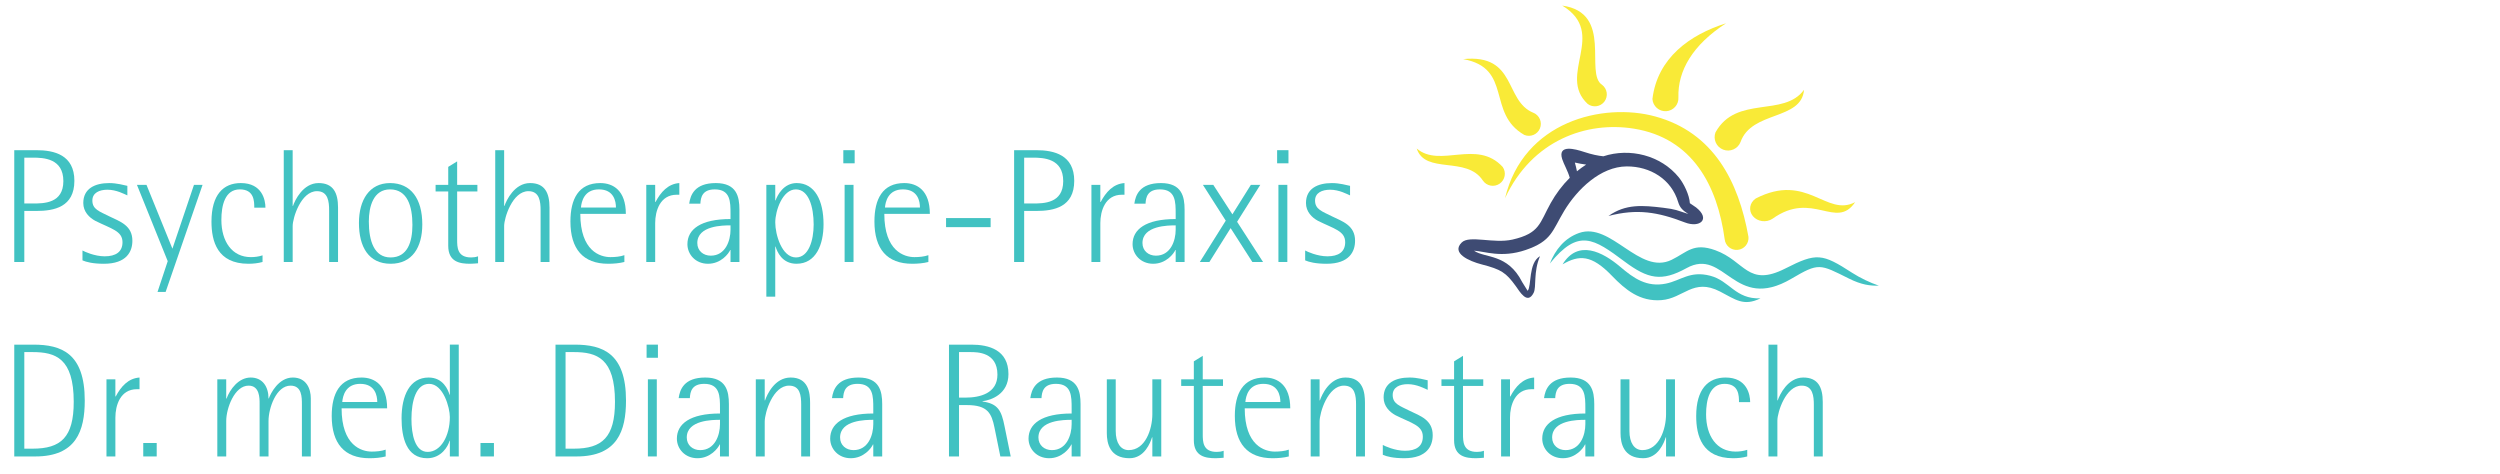 <?xml version="1.0" encoding="utf-8"?>
<!-- Generator: Adobe Illustrator 16.0.3, SVG Export Plug-In . SVG Version: 6.00 Build 0)  -->
<!DOCTYPE svg PUBLIC "-//W3C//DTD SVG 1.1//EN" "http://www.w3.org/Graphics/SVG/1.1/DTD/svg11.dtd">
<svg version="1.1" id="Ebene_1" xmlns="http://www.w3.org/2000/svg" xmlns:xlink="http://www.w3.org/1999/xlink" x="0px" y="0px"
	 width="448px" height="85px" viewBox="0 0 448 85" enable-background="new 0 0 448 85" xml:space="preserve">
<g>
	<rect x="11.865" y="201.362" fill="none" width="432.881" height="123.222"/>
	<path fill="#41C2C2" d="M129.872,201.361h3.288c2.616,0,5.617,0.695,5.617,4.536c0,3.888-3,4.464-5.617,4.464h-1.8v7.561h-1.488
		V201.361z M131.359,209.258h1.249c1.632,0,4.536,0,4.536-3.313c0-3.36-2.904-3.48-4.536-3.48h-1.249V209.258z"/>
	<path fill="#41C2C2" d="M146.624,208.058c-0.456-0.192-1.608-0.841-2.952-0.841c-1.2,0-2.232,0.457-2.232,1.609
		c0,1.319,1.08,1.607,2.496,2.328c1.584,0.768,3.432,1.344,3.432,3.624c0,1.584-0.84,3.408-4.224,3.408
		c-1.632,0-2.616-0.265-3.168-0.505v-1.463c0.288,0.168,1.8,0.863,3.289,0.863c1.632,0,2.64-0.648,2.64-2.088
		c0-1.68-1.68-1.992-4.032-3.168c-0.888-0.48-1.776-1.344-1.776-2.641c0-2.16,1.752-2.952,3.84-2.952
		c1.176,0,2.184,0.312,2.688,0.408V208.058z"/>
	<path fill="#41C2C2" d="M152.599,217.803l-4.56-11.305h1.416l3.84,9.456l3.192-9.456h1.272l-5.473,15.865h-1.2L152.599,217.803z"/>
	<path fill="#41C2C2" d="M166.639,217.922c-0.672,0.192-1.392,0.265-2.088,0.265c-4.608,0-5.473-3.337-5.473-6.241
		c0-3.984,1.752-5.712,4.344-5.712c3.168,0,3.648,2.521,3.648,3.648h-1.656c0-0.937,0-2.712-2.136-2.712
		c-2.208,0-2.736,2.375-2.736,4.512c0,3.217,1.584,5.521,4.368,5.521c0.576,0,1.152-0.071,1.728-0.264V217.922z"/>
	<path fill="#41C2C2" d="M169.783,201.361h1.32v8.256h0.048c0.288-0.84,1.488-3.384,3.792-3.384c2.184,0,2.88,1.464,2.88,3.624
		v8.064h-1.32v-7.633c0-1.295-0.144-2.855-1.8-2.855c-2.376,0-3.6,3.961-3.6,5.16v5.328h-1.32V201.361z"/>
	<path fill="#41C2C2" d="M180.918,212.138c0-3.384,1.536-5.904,4.608-5.904s4.776,2.304,4.776,6.12c0,3.385-1.488,5.833-4.68,5.833
		C182.334,218.187,180.918,215.666,180.918,212.138z M185.599,217.25c2.52,0,3.24-2.304,3.24-4.824c0-2.76-0.744-5.256-3.313-5.256
		c-2.472,0-3.144,2.544-3.144,4.752C182.383,214.803,183.175,217.25,185.599,217.25z"/>
	<path fill="#41C2C2" d="M198.559,218.114c-0.384,0.024-0.768,0.072-1.176,0.072c-1.512,0-3.24-0.265-3.24-2.665v-8.04h-1.872
		v-0.983h1.872v-2.665l1.32-0.815v3.48h3v0.983h-3v7.128c0,1.105,0,2.641,2.064,2.641c0.36,0,0.696-0.048,1.032-0.168V218.114z"/>
	<path fill="#41C2C2" d="M201.102,201.361h1.32v8.256h0.048c0.288-0.84,1.488-3.384,3.792-3.384c2.184,0,2.88,1.464,2.88,3.624
		v8.064h-1.32v-7.633c0-1.295-0.144-2.855-1.8-2.855c-2.376,0-3.6,3.961-3.6,5.16v5.328h-1.32V201.361z"/>
	<path fill="#41C2C2" d="M220.23,217.922c-0.744,0.192-1.584,0.265-2.4,0.265c-3.721,0-5.593-2.185-5.593-6.265
		c0-3.313,1.2-5.688,4.417-5.688c1.92,0,3.792,1.104,3.792,4.561h-6.745c0,5.521,2.952,6.408,4.464,6.408
		c0.696,0,1.464-0.071,2.064-0.288V217.922z M218.982,209.857c0-0.888-0.288-2.688-2.52-2.688c-2.208,0-2.592,1.848-2.665,2.688
		H218.982z"/>
	<path fill="#41C2C2" d="M223.47,206.498h1.32v2.543h0.048c0.767-1.439,1.824-2.688,3.529-2.808v1.728h-0.385
		c-2.473,0-3.192,2.4-3.192,4.201v5.76h-1.32V206.498z"/>
	<path fill="#41C2C2" d="M235.949,216.146h-0.047c-0.24,0.552-1.369,2.04-3.289,2.04c-1.848,0-3.047-1.392-3.047-2.904
		c0-2.185,1.943-3.72,6.383-3.72v-0.769c0-1.776,0-3.624-2.328-3.624c-1.848,0-2.088,1.176-2.135,2.111h-1.656
		c0.168-1.248,0.791-3.048,3.936-3.048c3.096,0,3.504,2.017,3.504,3.937v7.752h-1.32V216.146z M235.949,212.498
		c-1.104,0-4.92,0.023-4.92,2.616c0,1.151,0.889,1.872,1.992,1.872c2.186,0,2.928-2.232,2.928-3.84V212.498z"/>
	<path fill="#41C2C2" d="M241.254,206.498h1.32v2.304h0.047c0.264-0.744,1.176-2.568,3.121-2.568c2.711,0,3.984,2.616,3.984,6.097
		c0,3-1.105,5.856-4.008,5.856c-2.162,0-2.881-1.824-3.098-2.544h-0.047v7.416h-1.32V206.498z M245.646,217.25
		c1.871,0,2.615-2.544,2.615-4.872c0-2.64-0.744-5.208-2.641-5.208c-1.967,0-3.047,3.144-3.047,4.896
		C242.574,213.842,243.533,217.25,245.646,217.25z"/>
	<path fill="#41C2C2" d="M252.652,201.361h1.68v1.943h-1.68V201.361z M252.846,206.498h1.318v11.424h-1.318V206.498z"/>
	<path fill="#41C2C2" d="M265.254,217.922c-0.744,0.192-1.584,0.265-2.4,0.265c-3.721,0-5.592-2.185-5.592-6.265
		c0-3.313,1.199-5.688,4.416-5.688c1.92,0,3.791,1.104,3.791,4.561h-6.744c0,5.521,2.953,6.408,4.465,6.408
		c0.695,0,1.465-0.071,2.064-0.288V217.922z M264.006,209.857c0-0.888-0.289-2.688-2.521-2.688c-2.207,0-2.592,1.848-2.664,2.688
		H264.006z"/>
	<path fill="#41C2C2" d="M267.869,211.418h6.6v1.344h-6.6V211.418z"/>
	<path fill="#41C2C2" d="M277.949,201.361h3.287c2.617,0,5.617,0.695,5.617,4.536c0,3.888-3,4.464-5.617,4.464h-1.799v7.561h-1.488
		V201.361z M279.438,209.258h1.248c1.631,0,4.535,0,4.535-3.313c0-3.36-2.904-3.48-4.535-3.48h-1.248V209.258z"/>
	<path fill="#41C2C2" d="M289.396,206.498h1.32v2.543h0.049c0.768-1.439,1.824-2.688,3.527-2.808v1.728h-0.383
		c-2.473,0-3.193,2.4-3.193,4.201v5.76h-1.32V206.498z"/>
	<path fill="#41C2C2" d="M301.877,216.146h-0.049c-0.238,0.552-1.367,2.04-3.287,2.04c-1.848,0-3.049-1.392-3.049-2.904
		c0-2.185,1.945-3.72,6.385-3.72v-0.769c0-1.776,0-3.624-2.328-3.624c-1.848,0-2.088,1.176-2.137,2.111h-1.656
		c0.168-1.248,0.793-3.048,3.938-3.048c3.096,0,3.504,2.017,3.504,3.937v7.752h-1.32V216.146z M301.877,212.498
		c-1.104,0-4.92,0.023-4.92,2.616c0,1.151,0.887,1.872,1.992,1.872c2.184,0,2.928-2.232,2.928-3.84V212.498z"/>
	<path fill="#41C2C2" d="M309.293,211.802l-3.385-5.304h1.535l2.834,4.367l2.734-4.367h1.393l-3.432,5.472l3.84,5.952h-1.584
		l-3.217-5.016l-3.145,5.016h-1.416L309.293,211.802z"/>
	<path fill="#41C2C2" d="M316.9,201.361h1.68v1.943h-1.68V201.361z M317.092,206.498h1.32v11.424h-1.32V206.498z"/>
	<path fill="#41C2C2" d="M327.701,208.058c-0.457-0.192-1.609-0.841-2.953-0.841c-1.199,0-2.232,0.457-2.232,1.609
		c0,1.319,1.08,1.607,2.496,2.328c1.584,0.768,3.434,1.344,3.434,3.624c0,1.584-0.842,3.408-4.225,3.408
		c-1.633,0-2.617-0.265-3.168-0.505v-1.463c0.287,0.168,1.799,0.863,3.287,0.863c1.633,0,2.641-0.648,2.641-2.088
		c0-1.68-1.68-1.992-4.033-3.168c-0.887-0.48-1.775-1.344-1.775-2.641c0-2.16,1.752-2.952,3.84-2.952
		c1.176,0,2.186,0.312,2.689,0.408V208.058z"/>
	<path fill="#41C2C2" d="M94.448,230.16h2.832c4.152,0,7.609,1.272,7.609,8.281c0,4.488-1.272,8.281-7.321,8.281h-3.12V230.16z
		 M95.936,245.57h1.224c4.201,0,6.097-1.68,6.097-6.938c0-6.456-2.688-7.368-6.097-7.368h-1.224V245.57z"/>
	<path fill="#41C2C2" d="M108.104,235.297h1.32v2.545h0.048c0.768-1.441,1.824-2.689,3.528-2.809v1.729h-0.384
		c-2.472,0-3.192,2.4-3.192,4.199v5.762h-1.32V235.297z"/>
	<path fill="#41C2C2" d="M113.552,244.73h1.992v1.992h-1.992V244.73z"/>
	<path fill="#41C2C2" d="M124.52,235.297h1.32v2.857h0.048c0.504-1.369,1.776-3.121,3.576-3.121c1.752,0,2.64,1.344,2.64,3.096
		h0.048c0.264-0.744,1.44-3.096,3.553-3.096c2.016,0,2.664,1.68,2.664,3.072v8.617h-1.32v-7.705c0-1.08,0-2.785-1.68-2.785
		c-2.136,0-3.264,3.361-3.264,5.232v5.258h-1.32v-7.824c0-0.842,0-2.666-1.632-2.666c-2.088,0-3.313,3.361-3.313,5.232v5.258h-1.32
		V235.297z"/>
	<path fill="#41C2C2" d="M149.456,246.723c-0.744,0.191-1.584,0.264-2.4,0.264c-3.721,0-5.593-2.184-5.593-6.266
		c0-3.311,1.2-5.688,4.417-5.688c1.92,0,3.792,1.104,3.792,4.561h-6.745c0,5.52,2.952,6.408,4.464,6.408
		c0.696,0,1.464-0.072,2.064-0.287V246.723z M148.208,238.658c0-0.889-0.288-2.689-2.52-2.689c-2.208,0-2.592,1.85-2.665,2.689
		H148.208z"/>
	<path fill="#41C2C2" d="M158.959,244.395h-0.048c-0.192,0.791-1.2,2.592-3.312,2.592c-3.072,0-3.792-3.072-3.792-5.904
		c0-3.385,1.224-6.049,4.008-6.049c2.16,0,2.88,1.824,3.096,2.545h0.048v-7.418h1.32v16.563h-1.32V244.395z M155.671,246.051
		c1.944,0,3.289-2.354,3.289-5.16c0-1.393-0.96-4.922-3.072-4.922c-1.92,0-2.616,2.496-2.616,5.209
		C153.271,243.434,153.775,246.051,155.671,246.051z"/>
	<path fill="#41C2C2" d="M163.494,244.73h1.992v1.992h-1.992V244.73z"/>
	<path fill="#41C2C2" d="M174.607,230.16h2.832c4.152,0,7.609,1.272,7.609,8.281c0,4.488-1.272,8.281-7.321,8.281h-3.12V230.16z
		 M176.095,245.57h1.224c4.201,0,6.097-1.68,6.097-6.938c0-6.456-2.688-7.368-6.097-7.368h-1.224V245.57z"/>
	<path fill="#41C2C2" d="M188.094,230.16h1.68v1.945h-1.68V230.16z M188.286,235.297h1.32v11.426h-1.32V235.297z"/>
	<path fill="#41C2C2" d="M198.967,244.945h-0.048c-0.24,0.553-1.368,2.041-3.289,2.041c-1.848,0-3.048-1.393-3.048-2.904
		c0-2.184,1.944-3.721,6.385-3.721v-0.768c0-1.775,0-3.625-2.328-3.625c-1.848,0-2.088,1.176-2.136,2.113h-1.656
		c0.168-1.248,0.792-3.049,3.937-3.049c3.096,0,3.504,2.016,3.504,3.936v7.754h-1.32V244.945z M198.967,241.297
		c-1.104,0-4.92,0.025-4.92,2.617c0,1.152,0.888,1.871,1.992,1.871c2.184,0,2.928-2.23,2.928-3.84V241.297z"/>
	<path fill="#41C2C2" d="M205.59,238.418h0.048c0.288-0.84,1.416-3.385,3.792-3.385c2.616,0,2.88,2.232,2.88,3.721v7.969h-1.32
		v-7.633c0-1.393-0.144-2.857-1.8-2.857c-2.376,0-3.6,3.984-3.6,5.33v5.16h-1.32v-11.426h1.32V238.418z"/>
	<path fill="#41C2C2" d="M221.67,244.945h-0.048c-0.24,0.553-1.368,2.041-3.289,2.041c-1.848,0-3.048-1.393-3.048-2.904
		c0-2.184,1.944-3.721,6.385-3.721v-0.768c0-1.775,0-3.625-2.328-3.625c-1.848,0-2.088,1.176-2.136,2.113h-1.656
		c0.168-1.248,0.792-3.049,3.937-3.049c3.096,0,3.504,2.016,3.504,3.936v7.754h-1.32V244.945z M221.67,241.297
		c-1.104,0-4.92,0.025-4.92,2.617c0,1.152,0.888,1.871,1.992,1.871c2.184,0,2.928-2.23,2.928-3.84V241.297z"/>
	<path fill="#41C2C2" d="M232.879,230.16h3.313c2.592,0,5.496,0.769,5.496,4.369c0,2.977-2.592,3.863-3.84,4.008v0.049
		c2.303,0.313,2.807,1.367,3.264,3.672l0.912,4.465h-1.537l-0.863-4.248c-0.432-2.137-1.008-3.361-4.08-3.361h-1.176v7.609h-1.488
		V230.16z M234.367,238.01h0.936c2.16,0,4.752-0.625,4.752-3.408c0-3.337-3-3.337-3.984-3.337h-1.703V238.01z"/>
	<path fill="#41C2C2" d="M251.047,244.945h-0.049c-0.238,0.553-1.367,2.041-3.287,2.041c-1.848,0-3.049-1.393-3.049-2.904
		c0-2.184,1.945-3.721,6.385-3.721v-0.768c0-1.775,0-3.625-2.328-3.625c-1.848,0-2.088,1.176-2.137,2.113h-1.656
		c0.168-1.248,0.793-3.049,3.938-3.049c3.096,0,3.504,2.016,3.504,3.936v7.754h-1.32V244.945z M251.047,241.297
		c-1.104,0-4.92,0.025-4.92,2.617c0,1.152,0.887,1.871,1.992,1.871c2.184,0,2.928-2.23,2.928-3.84V241.297z"/>
	<path fill="#41C2C2" d="M262.998,243.891h-0.047c-0.24,0.768-1.105,3.096-3.336,3.096c-2.93,0-3.361-2.232-3.361-3.721v-7.969h1.32
		v7.656c0,1.752,0.721,2.832,1.92,2.832c2.473,0,3.504-3.096,3.504-5.328v-5.16h1.32v11.426h-1.32V243.891z"/>
	<path fill="#41C2C2" d="M273.559,246.914c-0.385,0.023-0.77,0.072-1.176,0.072c-1.514,0-3.242-0.264-3.242-2.664v-8.041h-1.871
		v-0.984h1.871v-2.664l1.32-0.816v3.48h3.002v0.984h-3.002v7.129c0,1.104,0,2.641,2.064,2.641c0.361,0,0.697-0.049,1.033-0.168
		V246.914z"/>
	<path fill="#41C2C2" d="M283.205,246.723c-0.744,0.191-1.584,0.264-2.4,0.264c-3.719,0-5.592-2.184-5.592-6.266
		c0-3.311,1.201-5.688,4.416-5.688c1.92,0,3.793,1.104,3.793,4.561h-6.744c0,5.52,2.951,6.408,4.463,6.408
		c0.697,0,1.465-0.072,2.064-0.287V246.723z M281.957,238.658c0-0.889-0.287-2.689-2.52-2.689c-2.209,0-2.592,1.85-2.664,2.689
		H281.957z"/>
	<path fill="#41C2C2" d="M287.766,238.418h0.047c0.289-0.84,1.416-3.385,3.793-3.385c2.615,0,2.881,2.232,2.881,3.721v7.969h-1.32
		v-7.633c0-1.393-0.145-2.857-1.801-2.857c-2.377,0-3.6,3.984-3.6,5.33v5.16h-1.32v-11.426h1.32V238.418z"/>
	<path fill="#41C2C2" d="M303.773,236.857c-0.457-0.191-1.609-0.84-2.953-0.84c-1.199,0-2.232,0.455-2.232,1.607
		c0,1.32,1.08,1.609,2.496,2.328c1.584,0.768,3.434,1.344,3.434,3.625c0,1.584-0.842,3.408-4.225,3.408
		c-1.633,0-2.617-0.264-3.168-0.504v-1.465c0.287,0.168,1.799,0.865,3.287,0.865c1.633,0,2.641-0.648,2.641-2.09
		c0-1.68-1.68-1.992-4.033-3.168c-0.887-0.479-1.775-1.344-1.775-2.639c0-2.16,1.752-2.953,3.84-2.953
		c1.176,0,2.186,0.313,2.689,0.408V236.857z"/>
	<path fill="#41C2C2" d="M312.1,246.914c-0.383,0.023-0.768,0.072-1.176,0.072c-1.512,0-3.24-0.264-3.24-2.664v-8.041h-1.873v-0.984
		h1.873v-2.664l1.32-0.816v3.48h3v0.984h-3v7.129c0,1.104,0,2.641,2.064,2.641c0.359,0,0.695-0.049,1.031-0.168V246.914z"/>
	<path fill="#41C2C2" d="M314.643,235.297h1.32v2.545h0.049c0.768-1.441,1.824-2.689,3.527-2.809v1.729h-0.383
		c-2.473,0-3.193,2.4-3.193,4.199v5.762h-1.32V235.297z"/>
	<path fill="#41C2C2" d="M327.123,244.945h-0.049c-0.238,0.553-1.367,2.041-3.287,2.041c-1.848,0-3.049-1.393-3.049-2.904
		c0-2.184,1.945-3.721,6.385-3.721v-0.768c0-1.775,0-3.625-2.328-3.625c-1.848,0-2.088,1.176-2.137,2.113h-1.656
		c0.168-1.248,0.793-3.049,3.938-3.049c3.096,0,3.504,2.016,3.504,3.936v7.754h-1.32V244.945z M327.123,241.297
		c-1.104,0-4.92,0.025-4.92,2.617c0,1.152,0.887,1.871,1.992,1.871c2.184,0,2.928-2.23,2.928-3.84V241.297z"/>
	<path fill="#41C2C2" d="M339.074,243.891h-0.047c-0.24,0.768-1.105,3.096-3.336,3.096c-2.93,0-3.361-2.232-3.361-3.721v-7.969h1.32
		v7.656c0,1.752,0.721,2.832,1.92,2.832c2.473,0,3.504-3.096,3.504-5.328v-5.16h1.32v11.426h-1.32V243.891z"/>
	<path fill="#41C2C2" d="M351.098,246.723c-0.672,0.191-1.391,0.264-2.088,0.264c-4.607,0-5.473-3.336-5.473-6.24
		c0-3.984,1.752-5.713,4.346-5.713c3.168,0,3.648,2.52,3.648,3.648h-1.656c0-0.936,0-2.713-2.137-2.713
		c-2.209,0-2.736,2.377-2.736,4.514c0,3.215,1.584,5.52,4.369,5.52c0.574,0,1.15-0.072,1.727-0.264V246.723z"/>
	<path fill="#41C2C2" d="M354.242,230.16h1.32v8.258h0.047c0.289-0.84,1.488-3.385,3.793-3.385c2.184,0,2.881,1.465,2.881,3.625
		v8.064h-1.32v-7.633c0-1.297-0.145-2.857-1.801-2.857c-2.377,0-3.6,3.961-3.6,5.162v5.328h-1.32V230.16z"/>
</g>
<g>
	<rect y="26.908" fill="none" width="523.785" height="149.099"/>
	<path fill="#41C2C2" d="M2.556,26.912h3.978c3.166,0,6.795,0.842,6.795,5.488c0,4.704-3.629,5.401-6.795,5.401H4.356v9.147h-1.8
		V26.912z M4.356,36.465h1.51c1.975,0,5.488,0,5.488-4.007c0-4.065-3.513-4.21-5.488-4.21h-1.51V36.465z"/>
	<path fill="#41C2C2" d="M22.825,35.013c-0.552-0.232-1.946-1.016-3.572-1.016c-1.452,0-2.701,0.552-2.701,1.945
		c0,1.597,1.307,1.946,3.02,2.817c1.917,0.929,4.152,1.626,4.152,4.385c0,1.916-1.016,4.123-5.11,4.123
		c-1.975,0-3.166-0.319-3.833-0.609v-1.771c0.348,0.203,2.178,1.045,3.978,1.045c1.975,0,3.194-0.784,3.194-2.526
		c0-2.032-2.032-2.41-4.878-3.833c-1.075-0.581-2.149-1.626-2.149-3.194c0-2.613,2.12-3.571,4.646-3.571
		c1.423,0,2.643,0.377,3.252,0.494V35.013z"/>
	<path fill="#41C2C2" d="M30.056,46.802l-5.517-13.676h1.713l4.646,11.441l3.862-11.441h1.539l-6.621,19.194h-1.452L30.056,46.802z"
		/>
	<path fill="#41C2C2" d="M47.044,46.947c-0.813,0.232-1.684,0.319-2.526,0.319c-5.575,0-6.621-4.036-6.621-7.55
		c0-4.82,2.12-6.911,5.256-6.911c3.833,0,4.414,3.049,4.414,4.414h-2.003c0-1.132,0-3.281-2.584-3.281
		c-2.671,0-3.31,2.875-3.31,5.459c0,3.891,1.917,6.679,5.285,6.679c0.697,0,1.394-0.087,2.091-0.319V46.947z"/>
	<path fill="#41C2C2" d="M50.849,26.912h1.597V36.9h0.058c0.348-1.017,1.8-4.094,4.588-4.094c2.642,0,3.484,1.771,3.484,4.384v9.757
		h-1.597v-9.234c0-1.568-0.174-3.456-2.178-3.456c-2.875,0-4.355,4.791-4.355,6.243v6.446h-1.597V26.912z"/>
	<path fill="#41C2C2" d="M64.323,39.949c0-4.094,1.858-7.143,5.575-7.143s5.778,2.788,5.778,7.404c0,4.094-1.8,7.056-5.663,7.056
		C66.036,47.267,64.323,44.218,64.323,39.949z M69.985,46.134c3.049,0,3.92-2.787,3.92-5.836c0-3.339-0.9-6.359-4.007-6.359
		c-2.991,0-3.804,3.078-3.804,5.75C66.094,43.173,67.053,46.134,69.985,46.134z"/>
	<path fill="#41C2C2" d="M85.667,47.18c-0.464,0.029-0.929,0.087-1.423,0.087c-1.829,0-3.92-0.319-3.92-3.223v-9.728h-2.265v-1.19
		h2.265v-3.223l1.597-0.987v4.21h3.629v1.19h-3.629v8.624c0,1.335,0,3.194,2.497,3.194c0.436,0,0.842-0.058,1.249-0.203V47.18z"/>
	<path fill="#41C2C2" d="M88.745,26.912h1.597V36.9H90.4c0.348-1.017,1.8-4.094,4.588-4.094c2.642,0,3.484,1.771,3.484,4.384v9.757
		h-1.597v-9.234c0-1.568-0.174-3.456-2.178-3.456c-2.875,0-4.355,4.791-4.355,6.243v6.446h-1.597V26.912z"/>
	<path fill="#41C2C2" d="M111.889,46.947c-0.899,0.232-1.916,0.319-2.903,0.319c-4.501,0-6.766-2.643-6.766-7.579
		c0-4.007,1.452-6.882,5.343-6.882c2.323,0,4.588,1.335,4.588,5.517h-8.16c0,6.679,3.572,7.753,5.401,7.753
		c0.842,0,1.771-0.087,2.497-0.349V46.947z M110.379,37.19c0-1.074-0.348-3.252-3.049-3.252c-2.671,0-3.136,2.236-3.223,3.252
		H110.379z"/>
	<path fill="#41C2C2" d="M115.811,33.125h1.597v3.078h0.059c0.929-1.743,2.207-3.252,4.269-3.397v2.09h-0.465
		c-2.991,0-3.862,2.904-3.862,5.082v6.969h-1.597V33.125z"/>
	<path fill="#41C2C2" d="M130.91,44.799h-0.058c-0.29,0.668-1.655,2.468-3.979,2.468c-2.235,0-3.688-1.685-3.688-3.514
		c0-2.642,2.353-4.5,7.724-4.5v-0.929c0-2.149,0-4.385-2.816-4.385c-2.235,0-2.526,1.423-2.584,2.555h-2.004
		c0.203-1.51,0.958-3.688,4.763-3.688c3.745,0,4.239,2.439,4.239,4.762v9.379h-1.598V44.799z M130.91,40.385
		c-1.335,0-5.952,0.029-5.952,3.165c0,1.394,1.074,2.265,2.41,2.265c2.643,0,3.542-2.7,3.542-4.646V40.385z"/>
	<path fill="#41C2C2" d="M137.329,33.125h1.597v2.788h0.059c0.319-0.9,1.423-3.107,3.774-3.107c3.281,0,4.82,3.165,4.82,7.375
		c0,3.63-1.336,7.085-4.849,7.085c-2.614,0-3.485-2.207-3.746-3.078h-0.059v8.973h-1.597V33.125z M142.643,46.134
		c2.266,0,3.165-3.077,3.165-5.894c0-3.194-0.899-6.301-3.193-6.301c-2.382,0-3.688,3.804-3.688,5.924
		C138.926,42.011,140.088,46.134,142.643,46.134z"/>
	<path fill="#41C2C2" d="M151.123,26.912h2.032v2.352h-2.032V26.912z M151.355,33.125h1.597v13.822h-1.597V33.125z"/>
	<path fill="#41C2C2" d="M166.367,46.947c-0.899,0.232-1.916,0.319-2.903,0.319c-4.501,0-6.766-2.643-6.766-7.579
		c0-4.007,1.451-6.882,5.343-6.882c2.323,0,4.588,1.335,4.588,5.517h-8.159c0,6.679,3.571,7.753,5.4,7.753
		c0.842,0,1.771-0.087,2.497-0.349V46.947z M164.857,37.19c0-1.074-0.349-3.252-3.049-3.252c-2.672,0-3.136,2.236-3.223,3.252
		H164.857z"/>
	<path fill="#41C2C2" d="M169.534,39.078h7.985v1.626h-7.985V39.078z"/>
	<path fill="#41C2C2" d="M181.73,26.912h3.978c3.165,0,6.795,0.842,6.795,5.488c0,4.704-3.63,5.401-6.795,5.401h-2.178v9.147h-1.8
		V26.912z M183.53,36.465h1.51c1.975,0,5.488,0,5.488-4.007c0-4.065-3.514-4.21-5.488-4.21h-1.51V36.465z"/>
	<path fill="#41C2C2" d="M195.582,33.125h1.597v3.078h0.059c0.929-1.743,2.207-3.252,4.269-3.397v2.09h-0.465
		c-2.991,0-3.862,2.904-3.862,5.082v6.969h-1.597V33.125z"/>
	<path fill="#41C2C2" d="M210.682,44.799h-0.058c-0.29,0.668-1.655,2.468-3.979,2.468c-2.235,0-3.688-1.685-3.688-3.514
		c0-2.642,2.353-4.5,7.724-4.5v-0.929c0-2.149,0-4.385-2.816-4.385c-2.235,0-2.526,1.423-2.584,2.555h-2.004
		c0.203-1.51,0.958-3.688,4.763-3.688c3.745,0,4.239,2.439,4.239,4.762v9.379h-1.598V44.799z M210.682,40.385
		c-1.335,0-5.952,0.029-5.952,3.165c0,1.394,1.074,2.265,2.41,2.265c2.643,0,3.542-2.7,3.542-4.646V40.385z"/>
	<path fill="#41C2C2" d="M219.656,39.542l-4.095-6.417h1.858l3.427,5.285l3.31-5.285h1.685l-4.152,6.621l4.646,7.201h-1.916
		l-3.891-6.069l-3.805,6.069h-1.713L219.656,39.542z"/>
	<path fill="#41C2C2" d="M228.861,26.912h2.032v2.352h-2.032V26.912z M229.094,33.125h1.597v13.822h-1.597V33.125z"/>
	<path fill="#41C2C2" d="M241.928,35.013c-0.552-0.232-1.945-1.016-3.571-1.016c-1.452,0-2.7,0.552-2.7,1.945
		c0,1.597,1.307,1.946,3.02,2.817c1.916,0.929,4.152,1.626,4.152,4.385c0,1.916-1.017,4.123-5.11,4.123
		c-1.975,0-3.165-0.319-3.833-0.609v-1.771c0.349,0.203,2.178,1.045,3.978,1.045c1.975,0,3.194-0.784,3.194-2.526
		c0-2.032-2.032-2.41-4.878-3.833c-1.074-0.581-2.148-1.626-2.148-3.194c0-2.613,2.119-3.571,4.646-3.571
		c1.423,0,2.643,0.377,3.252,0.494V35.013z"/>
	<path fill="#41C2C2" d="M2.556,61.759h3.427c5.023,0,9.205,1.539,9.205,10.019c0,5.43-1.539,10.018-8.856,10.018H2.556V61.759z
		 M4.356,80.401h1.481c5.082,0,7.375-2.033,7.375-8.392c0-7.812-3.252-8.915-7.375-8.915H4.356V80.401z"/>
	<path fill="#41C2C2" d="M19.079,67.973h1.597v3.078h0.058c0.929-1.742,2.207-3.252,4.269-3.397v2.091h-0.465
		c-2.991,0-3.862,2.904-3.862,5.082v6.969h-1.597V67.973z"/>
	<path fill="#41C2C2" d="M25.671,79.385h2.41v2.41h-2.41V79.385z"/>
	<path fill="#41C2C2" d="M38.942,67.973h1.597v3.456h0.058c0.61-1.655,2.149-3.775,4.327-3.775c2.12,0,3.194,1.626,3.194,3.746
		h0.058c0.32-0.9,1.743-3.746,4.298-3.746c2.439,0,3.223,2.033,3.223,3.717v10.425H54.1v-9.321c0-1.307,0-3.368-2.033-3.368
		c-2.584,0-3.949,4.065-3.949,6.33v6.359h-1.597v-9.466c0-1.017,0-3.224-1.975-3.224c-2.526,0-4.007,4.065-4.007,6.33v6.359h-1.597
		V67.973z"/>
	<path fill="#41C2C2" d="M69.114,81.795c-0.9,0.232-1.917,0.319-2.904,0.319c-4.501,0-6.766-2.643-6.766-7.579
		c0-4.007,1.452-6.882,5.343-6.882c2.323,0,4.588,1.336,4.588,5.518h-8.16c0,6.679,3.572,7.753,5.401,7.753
		c0.842,0,1.771-0.087,2.498-0.349V81.795z M67.604,72.038c0-1.074-0.348-3.252-3.049-3.252c-2.671,0-3.136,2.236-3.223,3.252
		H67.604z"/>
	<path fill="#41C2C2" d="M80.613,78.979h-0.058c-0.232,0.958-1.452,3.136-4.007,3.136c-3.717,0-4.588-3.717-4.588-7.144
		c0-4.094,1.48-7.317,4.849-7.317c2.613,0,3.484,2.207,3.746,3.078h0.058v-8.973h1.597v20.036h-1.597V78.979z M76.635,80.981
		c2.352,0,3.978-2.846,3.978-6.242c0-1.685-1.161-5.953-3.717-5.953c-2.323,0-3.165,3.02-3.165,6.301
		C73.731,77.816,74.341,80.981,76.635,80.981z"/>
	<path fill="#41C2C2" d="M86.103,79.385h2.41v2.41h-2.41V79.385z"/>
	<path fill="#41C2C2" d="M99.548,61.759h3.427c5.023,0,9.205,1.539,9.205,10.019c0,5.43-1.539,10.018-8.857,10.018h-3.775V61.759z
		 M101.348,80.401h1.481c5.082,0,7.375-2.033,7.375-8.392c0-7.812-3.252-8.915-7.375-8.915h-1.481V80.401z"/>
	<path fill="#41C2C2" d="M115.869,61.759h2.032v2.353h-2.032V61.759z M116.102,67.973h1.597v13.822h-1.597V67.973z"/>
	<path fill="#41C2C2" d="M129.022,79.646h-0.058c-0.29,0.668-1.655,2.468-3.979,2.468c-2.235,0-3.688-1.685-3.688-3.514
		c0-2.643,2.353-4.501,7.724-4.501v-0.929c0-2.148,0-4.385-2.816-4.385c-2.235,0-2.526,1.423-2.584,2.556h-2.004
		c0.203-1.511,0.958-3.688,4.763-3.688c3.745,0,4.239,2.439,4.239,4.763v9.379h-1.598V79.646z M129.022,75.232
		c-1.335,0-5.952,0.029-5.952,3.165c0,1.394,1.074,2.265,2.41,2.265c2.643,0,3.542-2.7,3.542-4.646V75.232z"/>
	<path fill="#41C2C2" d="M137.038,71.748h0.059c0.349-1.017,1.713-4.095,4.588-4.095c3.165,0,3.484,2.701,3.484,4.501v9.641h-1.597
		v-9.234c0-1.684-0.175-3.455-2.179-3.455c-2.874,0-4.355,4.82-4.355,6.446v6.243h-1.597V67.973h1.597V71.748z"/>
	<path fill="#41C2C2" d="M156.494,79.646h-0.058c-0.29,0.668-1.655,2.468-3.979,2.468c-2.235,0-3.688-1.685-3.688-3.514
		c0-2.643,2.353-4.501,7.724-4.501v-0.929c0-2.148,0-4.385-2.816-4.385c-2.235,0-2.526,1.423-2.584,2.556h-2.004
		c0.203-1.511,0.958-3.688,4.763-3.688c3.745,0,4.239,2.439,4.239,4.763v9.379h-1.598V79.646z M156.494,75.232
		c-1.335,0-5.952,0.029-5.952,3.165c0,1.394,1.074,2.265,2.41,2.265c2.643,0,3.542-2.7,3.542-4.646V75.232z"/>
	<path fill="#41C2C2" d="M170.058,61.759h4.007c3.136,0,6.649,0.93,6.649,5.285c0,3.601-3.136,4.675-4.646,4.85v0.058
		c2.787,0.378,3.397,1.655,3.949,4.442l1.103,5.401h-1.858l-1.045-5.14c-0.522-2.584-1.22-4.065-4.937-4.065h-1.423v9.205h-1.8
		V61.759z M171.857,71.254h1.133c2.613,0,5.749-0.755,5.749-4.123c0-4.036-3.63-4.036-4.82-4.036h-2.062V71.254z"/>
	<path fill="#41C2C2" d="M192.039,79.646h-0.058c-0.29,0.668-1.655,2.468-3.979,2.468c-2.235,0-3.688-1.685-3.688-3.514
		c0-2.643,2.353-4.501,7.724-4.501v-0.929c0-2.148,0-4.385-2.816-4.385c-2.235,0-2.526,1.423-2.584,2.556h-2.004
		c0.203-1.511,0.958-3.688,4.763-3.688c3.745,0,4.239,2.439,4.239,4.763v9.379h-1.598V79.646z M192.039,75.232
		c-1.335,0-5.952,0.029-5.952,3.165c0,1.394,1.074,2.265,2.41,2.265c2.643,0,3.542-2.7,3.542-4.646V75.232z"/>
	<path fill="#41C2C2" d="M206.501,78.368h-0.058c-0.29,0.93-1.336,3.746-4.036,3.746c-3.543,0-4.065-2.7-4.065-4.501v-9.641h1.597
		v9.264c0,2.119,0.871,3.426,2.323,3.426c2.991,0,4.239-3.745,4.239-6.446v-6.243h1.598v13.822h-1.598V78.368z"/>
	<path fill="#41C2C2" d="M219.279,82.027c-0.465,0.029-0.93,0.087-1.423,0.087c-1.83,0-3.921-0.319-3.921-3.223v-9.728h-2.265
		v-1.191h2.265V64.75l1.598-0.987v4.21h3.63v1.191h-3.63v8.624c0,1.335,0,3.193,2.497,3.193c0.436,0,0.842-0.058,1.249-0.203V82.027
		z"/>
	<path fill="#41C2C2" d="M230.952,81.795c-0.899,0.232-1.916,0.319-2.903,0.319c-4.501,0-6.766-2.643-6.766-7.579
		c0-4.007,1.452-6.882,5.343-6.882c2.323,0,4.588,1.336,4.588,5.518h-8.159c0,6.679,3.571,7.753,5.4,7.753
		c0.842,0,1.771-0.087,2.497-0.349V81.795z M229.442,72.038c0-1.074-0.349-3.252-3.049-3.252c-2.672,0-3.136,2.236-3.223,3.252
		H229.442z"/>
	<path fill="#41C2C2" d="M236.471,71.748h0.059c0.349-1.017,1.713-4.095,4.588-4.095c3.165,0,3.484,2.701,3.484,4.501v9.641h-1.597
		v-9.234c0-1.684-0.175-3.455-2.178-3.455c-2.875,0-4.356,4.82-4.356,6.446v6.243h-1.597V67.973h1.597V71.748z"/>
	<path fill="#41C2C2" d="M255.84,69.86c-0.552-0.232-1.945-1.017-3.571-1.017c-1.452,0-2.7,0.552-2.7,1.946
		c0,1.597,1.307,1.945,3.02,2.816c1.916,0.929,4.152,1.626,4.152,4.385c0,1.916-1.017,4.123-5.11,4.123
		c-1.975,0-3.165-0.319-3.833-0.609v-1.771c0.349,0.203,2.178,1.045,3.978,1.045c1.975,0,3.194-0.784,3.194-2.526
		c0-2.032-2.032-2.41-4.878-3.833c-1.074-0.58-2.148-1.626-2.148-3.193c0-2.613,2.119-3.572,4.646-3.572
		c1.423,0,2.643,0.378,3.252,0.494V69.86z"/>
	<path fill="#41C2C2" d="M265.917,82.027c-0.465,0.029-0.93,0.087-1.423,0.087c-1.83,0-3.921-0.319-3.921-3.223v-9.728h-2.265
		v-1.191h2.265V64.75l1.598-0.987v4.21h3.63v1.191h-3.63v8.624c0,1.335,0,3.193,2.497,3.193c0.436,0,0.842-0.058,1.249-0.203V82.027
		z"/>
	<path fill="#41C2C2" d="M268.995,67.973h1.597v3.078h0.059c0.929-1.742,2.207-3.252,4.269-3.397v2.091h-0.465
		c-2.991,0-3.862,2.904-3.862,5.082v6.969h-1.597V67.973z"/>
	<path fill="#41C2C2" d="M284.095,79.646h-0.058c-0.29,0.668-1.655,2.468-3.979,2.468c-2.235,0-3.688-1.685-3.688-3.514
		c0-2.643,2.353-4.501,7.724-4.501v-0.929c0-2.148,0-4.385-2.816-4.385c-2.235,0-2.526,1.423-2.584,2.556h-2.004
		c0.203-1.511,0.958-3.688,4.763-3.688c3.745,0,4.239,2.439,4.239,4.763v9.379h-1.598V79.646z M284.095,75.232
		c-1.335,0-5.952,0.029-5.952,3.165c0,1.394,1.074,2.265,2.41,2.265c2.643,0,3.542-2.7,3.542-4.646V75.232z"/>
	<path fill="#41C2C2" d="M298.557,78.368h-0.058c-0.29,0.93-1.336,3.746-4.036,3.746c-3.543,0-4.065-2.7-4.065-4.501v-9.641h1.597
		v9.264c0,2.119,0.871,3.426,2.323,3.426c2.991,0,4.239-3.745,4.239-6.446v-6.243h1.598v13.822h-1.598V78.368z"/>
	<path fill="#41C2C2" d="M313.105,81.795c-0.813,0.232-1.684,0.319-2.526,0.319c-5.575,0-6.62-4.036-6.62-7.55
		c0-4.82,2.12-6.911,5.256-6.911c3.833,0,4.414,3.049,4.414,4.414h-2.004c0-1.133,0-3.281-2.584-3.281
		c-2.672,0-3.311,2.875-3.311,5.459c0,3.891,1.916,6.679,5.284,6.679c0.697,0,1.395-0.087,2.091-0.319V81.795z"/>
	<path fill="#41C2C2" d="M316.91,61.759h1.597v9.989h0.059c0.349-1.017,1.8-4.095,4.588-4.095c2.643,0,3.484,1.771,3.484,4.385
		v9.757h-1.597v-9.234c0-1.567-0.175-3.455-2.179-3.455c-2.874,0-4.355,4.791-4.355,6.243v6.446h-1.597V61.759z"/>
</g>
<g>
	<path fill-rule="evenodd" clip-rule="evenodd" fill="#F9EA37" d="M317.636,39.198c7.17-5.144,11.398,2.083,14.808-2.975
		c-5.18,2.733-8.592-5.39-17.807-0.66c-1.114,0.745-1.347,2.162-0.52,3.166C314.945,39.733,316.521,39.942,317.636,39.198
		L317.636,39.198z"/>
	<path fill-rule="evenodd" clip-rule="evenodd" fill="#3E4B73" d="M288.234,38.706c3.087-2.2,6.15-1.916,9.787-1.479
		c2.365,0.283,2.434,0.459,4.521,1.118c-0.926-0.594-1.499-1.072-1.812-2.128c-1.219-4.116-5.026-6.413-9.209-6.395
		c-4.738,0.021-8.918,4.158-11.209,7.954c-2.159,3.583-2.22,5.422-6.92,7.024c-4.345,1.479-7.326,0.232-9.25,0.125
		c1.976,1.383,6.026,0.463,8.644,5.641l0.966,1.549c0.745-0.828,0.086-4.982,2.219-6.211c-1.225,2.861-0.604,5.514-1.146,6.578
		c-1.126,2.213-2.498-0.248-3.204-1.221c-1.756-2.418-2.6-2.975-6.116-3.883c-2.246-0.58-5.501-2.023-3.56-3.928
		c1.375-1.352,5.724,0.25,9.079-0.515c4.938-1.125,4.868-2.974,6.871-6.561c0.905-1.622,2.058-3.168,3.405-4.51
		c-0.312-1.177-1.1-2.51-1.364-3.377c-0.821-2.689,2.378-1.767,3.889-1.275c1.517,0.494,2.506,0.69,3.499,0.795
		c4.729-1.552,10.313-0.194,13.543,3.803c0.903,1.12,1.879,3.169,1.958,4.604l1.119,0.762c2.642,2.095,0.679,3.719-1.999,2.688
		C297.055,37.98,293.348,37.366,288.234,38.706L288.234,38.706z M282.591,30.695c0.528-0.434,1.077-0.835,1.648-1.2
		c-0.625-0.08-1.373-0.208-2.025-0.365C282.354,29.668,282.499,30.188,282.591,30.695L282.591,30.695z"/>
	<path fill-rule="evenodd" clip-rule="evenodd" fill="#41C2C2" d="M277.734,47.221c0.984-2.471,2.621-4.546,5.241-5.473
		c5.725-2.027,10.811,7.631,16.577,4.813c2.809-1.371,3.899-3.133,7.817-1.725c5.369,1.932,5.804,6.721,12.582,3.266
		c5.572-2.834,6.562-2.707,11.955,0.783c1.405,0.906,3.225,1.779,4.786,2.305c-1.561,0.039-3.095-0.141-5.379-1.281
		c-5.234-2.611-5.358-2.863-10.29,0.037c-10.324,6.064-11.917-5.699-18.799-1.898c-4.479,2.479-6.911,1.943-11.099-1.18
		C285.573,42.725,282.872,40.892,277.734,47.221L277.734,47.221z"/>
	<path fill-rule="evenodd" clip-rule="evenodd" fill="#41C2C2" d="M280.011,47.369c2.779-4.5,7.173-2.248,10.359,0.463
		c2.38,2.023,4.713,3.688,8.162,2.99c2.701-0.547,4.294-2.354,7.943-1.408c3.515,0.91,4.489,4.223,9,4.051
		c-3.032,1.48-4.452,0.223-7.255-1.227c-4.8-2.486-6.526,1.25-10.509,1.547c-3.84,0.287-6.424-1.84-8.854-4.363
		C285.188,45.611,282.987,45.656,280.011,47.369L280.011,47.369z"/>
	<path fill-rule="evenodd" clip-rule="evenodd" fill="#F9EA37" d="M313.325,42.444c-1.767-9.917-6.244-18.727-16.738-21.583
		c-9.323-2.536-23.6,0.859-26.889,14.667c4.839-10.423,14.629-13.846,23.115-12.469c10.461,1.696,14.933,10.16,16.245,19.787
		c0.112,1.175,1.156,2.042,2.336,1.931C312.572,44.668,313.437,43.621,313.325,42.444L313.325,42.444z"/>
	<path fill-rule="evenodd" clip-rule="evenodd" fill="#F9EA37" d="M311.909,25.438c1.995-5.627,10.938-3.829,11.371-9.344
		c-3.622,4.982-12.126,0.904-15.858,7.615c-0.478,1.239,0.14,2.631,1.378,3.108C310.039,27.294,311.431,26.677,311.909,25.438
		L311.909,25.438z"/>
	<path fill-rule="evenodd" clip-rule="evenodd" fill="#F9EA37" d="M300.771,17.456c-0.144-4.766,2.553-9.416,8.542-13.286
		c-6.508,2.05-12.317,6.231-13.197,13.568c0.078,1.285,1.185,2.265,2.47,2.187C299.872,19.846,300.851,18.741,300.771,17.456
		L300.771,17.456z"/>
	<path fill-rule="evenodd" clip-rule="evenodd" fill="#F9EA37" d="M287.09,15.199c-3.199-2.058,2.096-12.884-7.135-14.199
		c8.239,5.015-1.013,12.44,4.554,17.621c0.943,0.712,2.288,0.524,3-0.42C288.221,17.255,288.034,15.912,287.09,15.199L287.09,15.199
		z"/>
	<path fill-rule="evenodd" clip-rule="evenodd" fill="#F9EA37" d="M274.801,20.22c-5.293-2.135-2.924-10.6-12.601-9.629
		c8.933,1.63,4.159,9.69,10.95,13.584c1.093,0.456,2.348-0.061,2.803-1.153S275.892,20.675,274.801,20.22L274.801,20.22z"/>
	<path fill-rule="evenodd" clip-rule="evenodd" fill="#F9EA37" d="M265.738,32.365c-2.918-4.484-10.333-1.042-11.866-5.754
		c4.2,3.579,10.753-1.756,15.413,3.307c0.676,0.979,0.429,2.321-0.55,2.997C267.756,33.591,266.414,33.345,265.738,32.365
		L265.738,32.365z"/>
</g>
<g>
	<rect x="11.865" y="202.092" fill="none" width="432.881" height="123.222"/>
	<path fill="#41C2C2" d="M129.872,202.09h3.288c2.616,0,5.617,0.697,5.617,4.537c0,3.889-3,4.465-5.617,4.465h-1.8v7.561h-1.488
		V202.09z M131.359,209.987h1.249c1.632,0,4.536,0,4.536-3.313c0-3.36-2.904-3.48-4.536-3.48h-1.249V209.987z"/>
	<path fill="#41C2C2" d="M146.624,208.787c-0.456-0.191-1.608-0.84-2.952-0.84c-1.2,0-2.232,0.455-2.232,1.607
		c0,1.32,1.08,1.608,2.496,2.328c1.584,0.769,3.432,1.345,3.432,3.625c0,1.584-0.84,3.408-4.224,3.408
		c-1.632,0-2.616-0.264-3.168-0.504v-1.465c0.288,0.168,1.8,0.865,3.289,0.865c1.632,0,2.64-0.648,2.64-2.089
		c0-1.681-1.68-1.992-4.032-3.169c-0.888-0.479-1.776-1.344-1.776-2.64c0-2.16,1.752-2.952,3.84-2.952
		c1.176,0,2.184,0.313,2.688,0.408V208.787z"/>
	<path fill="#41C2C2" d="M152.599,218.531l-4.56-11.305h1.416l3.84,9.457l3.192-9.457h1.272l-5.473,15.865h-1.2L152.599,218.531z"/>
	<path fill="#41C2C2" d="M166.639,218.652c-0.672,0.191-1.392,0.264-2.088,0.264c-4.608,0-5.473-3.336-5.473-6.24
		c0-3.984,1.752-5.713,4.344-5.713c3.168,0,3.648,2.52,3.648,3.648h-1.656c0-0.936,0-2.713-2.136-2.713
		c-2.208,0-2.736,2.377-2.736,4.513c0,3.216,1.584,5.521,4.368,5.521c0.576,0,1.152-0.072,1.728-0.264V218.652z"/>
	<path fill="#41C2C2" d="M169.783,202.09h1.32v8.258h0.048c0.288-0.841,1.488-3.385,3.792-3.385c2.184,0,2.88,1.464,2.88,3.625
		v8.064h-1.32v-7.633c0-1.297-0.144-2.856-1.8-2.856c-2.376,0-3.6,3.96-3.6,5.16v5.329h-1.32V202.09z"/>
	<path fill="#41C2C2" d="M180.918,212.867c0-3.385,1.536-5.904,4.608-5.904s4.776,2.305,4.776,6.121c0,3.384-1.488,5.832-4.68,5.832
		C182.334,218.916,180.918,216.396,180.918,212.867z M185.599,217.98c2.52,0,3.24-2.305,3.24-4.825c0-2.761-0.744-5.257-3.313-5.257
		c-2.472,0-3.144,2.545-3.144,4.753C182.383,215.531,183.175,217.98,185.599,217.98z"/>
	<path fill="#41C2C2" d="M198.559,218.844c-0.384,0.023-0.768,0.072-1.176,0.072c-1.512,0-3.24-0.264-3.24-2.664v-8.041h-1.872
		v-0.984h1.872v-2.664l1.32-0.816v3.48h3v0.984h-3v7.129c0,1.104,0,2.641,2.064,2.641c0.36,0,0.696-0.049,1.032-0.168V218.844z"/>
	<path fill="#41C2C2" d="M201.102,202.09h1.32v8.258h0.048c0.288-0.841,1.488-3.385,3.792-3.385c2.184,0,2.88,1.464,2.88,3.625
		v8.064h-1.32v-7.633c0-1.297-0.144-2.856-1.8-2.856c-2.376,0-3.6,3.96-3.6,5.16v5.329h-1.32V202.09z"/>
	<path fill="#41C2C2" d="M220.23,218.652c-0.744,0.191-1.584,0.264-2.4,0.264c-3.721,0-5.593-2.184-5.593-6.265
		c0-3.313,1.2-5.688,4.417-5.688c1.92,0,3.792,1.104,3.792,4.561h-6.745c0,5.521,2.952,6.408,4.464,6.408
		c0.696,0,1.464-0.072,2.064-0.288V218.652z M218.982,210.588c0-0.889-0.288-2.689-2.52-2.689c-2.208,0-2.592,1.849-2.665,2.689
		H218.982z"/>
	<path fill="#41C2C2" d="M223.47,207.227h1.32v2.545h0.048c0.767-1.44,1.824-2.688,3.529-2.809v1.729h-0.385
		c-2.473,0-3.192,2.4-3.192,4.199v5.762h-1.32V207.227z"/>
	<path fill="#41C2C2" d="M235.949,216.875h-0.047c-0.24,0.553-1.369,2.041-3.289,2.041c-1.848,0-3.047-1.393-3.047-2.904
		c0-2.184,1.943-3.721,6.383-3.721v-0.768c0-1.776,0-3.625-2.328-3.625c-1.848,0-2.088,1.177-2.135,2.113h-1.656
		c0.168-1.248,0.791-3.049,3.936-3.049c3.096,0,3.504,2.016,3.504,3.937v7.753h-1.32V216.875z M235.949,213.228
		c-1.104,0-4.92,0.024-4.92,2.616c0,1.152,0.889,1.872,1.992,1.872c2.186,0,2.928-2.232,2.928-3.841V213.228z"/>
	<path fill="#41C2C2" d="M241.254,207.227h1.32v2.305h0.047c0.264-0.744,1.176-2.568,3.121-2.568c2.711,0,3.984,2.616,3.984,6.097
		c0,3-1.105,5.856-4.008,5.856c-2.162,0-2.881-1.824-3.098-2.545h-0.047v7.417h-1.32V207.227z M245.646,217.98
		c1.871,0,2.615-2.545,2.615-4.873c0-2.641-0.744-5.209-2.641-5.209c-1.967,0-3.047,3.145-3.047,4.896
		C242.574,214.571,243.533,217.98,245.646,217.98z"/>
	<path fill="#41C2C2" d="M252.652,202.09h1.68v1.945h-1.68V202.09z M252.846,207.227h1.318v11.426h-1.318V207.227z"/>
	<path fill="#41C2C2" d="M265.254,218.652c-0.744,0.191-1.584,0.264-2.4,0.264c-3.721,0-5.592-2.184-5.592-6.265
		c0-3.313,1.199-5.688,4.416-5.688c1.92,0,3.791,1.104,3.791,4.561h-6.744c0,5.521,2.953,6.408,4.465,6.408
		c0.695,0,1.465-0.072,2.064-0.288V218.652z M264.006,210.588c0-0.889-0.289-2.689-2.521-2.689c-2.207,0-2.592,1.849-2.664,2.689
		H264.006z"/>
	<path fill="#41C2C2" d="M267.869,212.147h6.6v1.344h-6.6V212.147z"/>
	<path fill="#41C2C2" d="M277.949,202.09h3.287c2.617,0,5.617,0.697,5.617,4.537c0,3.889-3,4.465-5.617,4.465h-1.799v7.561h-1.488
		V202.09z M279.438,209.987h1.248c1.631,0,4.535,0,4.535-3.313c0-3.36-2.904-3.48-4.535-3.48h-1.248V209.987z"/>
	<path fill="#41C2C2" d="M289.396,207.227h1.32v2.545h0.049c0.768-1.44,1.824-2.688,3.527-2.809v1.729h-0.383
		c-2.473,0-3.193,2.4-3.193,4.199v5.762h-1.32V207.227z"/>
	<path fill="#41C2C2" d="M301.877,216.875h-0.049c-0.238,0.553-1.367,2.041-3.287,2.041c-1.848,0-3.049-1.393-3.049-2.904
		c0-2.184,1.945-3.721,6.385-3.721v-0.768c0-1.776,0-3.625-2.328-3.625c-1.848,0-2.088,1.177-2.137,2.113h-1.656
		c0.168-1.248,0.793-3.049,3.938-3.049c3.096,0,3.504,2.016,3.504,3.937v7.753h-1.32V216.875z M301.877,213.228
		c-1.104,0-4.92,0.024-4.92,2.616c0,1.152,0.887,1.872,1.992,1.872c2.184,0,2.928-2.232,2.928-3.841V213.228z"/>
	<path fill="#41C2C2" d="M309.293,212.531l-3.385-5.305h1.535l2.834,4.369l2.734-4.369h1.393l-3.432,5.473l3.84,5.953h-1.584
		l-3.217-5.018l-3.145,5.018h-1.416L309.293,212.531z"/>
	<path fill="#41C2C2" d="M316.9,202.09h1.68v1.945h-1.68V202.09z M317.092,207.227h1.32v11.426h-1.32V207.227z"/>
	<path fill="#41C2C2" d="M327.701,208.787c-0.457-0.191-1.609-0.84-2.953-0.84c-1.199,0-2.232,0.455-2.232,1.607
		c0,1.32,1.08,1.608,2.496,2.328c1.584,0.769,3.434,1.345,3.434,3.625c0,1.584-0.842,3.408-4.225,3.408
		c-1.633,0-2.617-0.264-3.168-0.504v-1.465c0.287,0.168,1.799,0.865,3.287,0.865c1.633,0,2.641-0.648,2.641-2.089
		c0-1.681-1.68-1.992-4.033-3.169c-0.887-0.479-1.775-1.344-1.775-2.64c0-2.16,1.752-2.952,3.84-2.952
		c1.176,0,2.186,0.313,2.689,0.408V208.787z"/>
	<path fill="#41C2C2" d="M94.448,230.891h2.832c4.152,0,7.609,1.271,7.609,8.281c0,4.488-1.272,8.279-7.321,8.279h-3.12V230.891z
		 M95.936,246.299h1.224c4.201,0,6.097-1.68,6.097-6.936c0-6.457-2.688-7.369-6.097-7.369h-1.224V246.299z"/>
	<path fill="#41C2C2" d="M108.104,236.027h1.32v2.543h0.048c0.768-1.439,1.824-2.688,3.528-2.809v1.729h-0.384
		c-2.472,0-3.192,2.4-3.192,4.201v5.76h-1.32V236.027z"/>
	<path fill="#41C2C2" d="M113.552,245.459h1.992v1.992h-1.992V245.459z"/>
	<path fill="#41C2C2" d="M124.52,236.027h1.32v2.855h0.048c0.504-1.367,1.776-3.121,3.576-3.121c1.752,0,2.64,1.346,2.64,3.098
		h0.048c0.264-0.744,1.44-3.098,3.553-3.098c2.016,0,2.664,1.682,2.664,3.072v8.617h-1.32v-7.705c0-1.08,0-2.783-1.68-2.783
		c-2.136,0-3.264,3.359-3.264,5.232v5.256h-1.32v-7.824c0-0.84,0-2.664-1.632-2.664c-2.088,0-3.313,3.359-3.313,5.232v5.256h-1.32
		V236.027z"/>
	<path fill="#41C2C2" d="M149.456,247.451c-0.744,0.193-1.584,0.264-2.4,0.264c-3.721,0-5.593-2.184-5.593-6.264
		c0-3.313,1.2-5.689,4.417-5.689c1.92,0,3.792,1.105,3.792,4.561h-6.745c0,5.521,2.952,6.41,4.464,6.41
		c0.696,0,1.464-0.072,2.064-0.289V247.451z M148.208,239.387c0-0.889-0.288-2.688-2.52-2.688c-2.208,0-2.592,1.848-2.665,2.688
		H148.208z"/>
	<path fill="#41C2C2" d="M158.959,245.123h-0.048c-0.192,0.793-1.2,2.592-3.312,2.592c-3.072,0-3.792-3.072-3.792-5.904
		c0-3.383,1.224-6.049,4.008-6.049c2.16,0,2.88,1.824,3.096,2.545h0.048v-7.416h1.32v16.561h-1.32V245.123z M155.671,246.779
		c1.944,0,3.289-2.352,3.289-5.16c0-1.393-0.96-4.92-3.072-4.92c-1.92,0-2.616,2.496-2.616,5.207
		C153.271,244.164,153.775,246.779,155.671,246.779z"/>
	<path fill="#41C2C2" d="M163.494,245.459h1.992v1.992h-1.992V245.459z"/>
	<path fill="#41C2C2" d="M174.607,230.891h2.832c4.152,0,7.609,1.271,7.609,8.281c0,4.488-1.272,8.279-7.321,8.279h-3.12V230.891z
		 M176.095,246.299h1.224c4.201,0,6.097-1.68,6.097-6.936c0-6.457-2.688-7.369-6.097-7.369h-1.224V246.299z"/>
	<path fill="#41C2C2" d="M188.094,230.891h1.68v1.943h-1.68V230.891z M188.286,236.027h1.32v11.424h-1.32V236.027z"/>
	<path fill="#41C2C2" d="M198.967,245.676h-0.048c-0.24,0.553-1.368,2.039-3.289,2.039c-1.848,0-3.048-1.391-3.048-2.904
		c0-2.184,1.944-3.719,6.385-3.719v-0.77c0-1.775,0-3.623-2.328-3.623c-1.848,0-2.088,1.176-2.136,2.111h-1.656
		c0.168-1.248,0.792-3.049,3.937-3.049c3.096,0,3.504,2.018,3.504,3.938v7.752h-1.32V245.676z M198.967,242.027
		c-1.104,0-4.92,0.023-4.92,2.615c0,1.152,0.888,1.873,1.992,1.873c2.184,0,2.928-2.232,2.928-3.84V242.027z"/>
	<path fill="#41C2C2" d="M205.59,239.146h0.048c0.288-0.84,1.416-3.385,3.792-3.385c2.616,0,2.88,2.232,2.88,3.721v7.969h-1.32
		v-7.633c0-1.391-0.144-2.855-1.8-2.855c-2.376,0-3.6,3.984-3.6,5.328v5.16h-1.32v-11.424h1.32V239.146z"/>
	<path fill="#41C2C2" d="M221.67,245.676h-0.048c-0.24,0.553-1.368,2.039-3.289,2.039c-1.848,0-3.048-1.391-3.048-2.904
		c0-2.184,1.944-3.719,6.385-3.719v-0.77c0-1.775,0-3.623-2.328-3.623c-1.848,0-2.088,1.176-2.136,2.111h-1.656
		c0.168-1.248,0.792-3.049,3.937-3.049c3.096,0,3.504,2.018,3.504,3.938v7.752h-1.32V245.676z M221.67,242.027
		c-1.104,0-4.92,0.023-4.92,2.615c0,1.152,0.888,1.873,1.992,1.873c2.184,0,2.928-2.232,2.928-3.84V242.027z"/>
	<path fill="#41C2C2" d="M232.879,230.891h3.313c2.592,0,5.496,0.768,5.496,4.368c0,2.976-2.592,3.864-3.84,4.009v0.047
		c2.303,0.313,2.807,1.369,3.264,3.672l0.912,4.465h-1.537l-0.863-4.248c-0.432-2.137-1.008-3.359-4.08-3.359h-1.176v7.607h-1.488
		V230.891z M234.367,238.738h0.936c2.16,0,4.752-0.623,4.752-3.408c0-3.336-3-3.336-3.984-3.336h-1.703V238.738z"/>
	<path fill="#41C2C2" d="M251.047,245.676h-0.049c-0.238,0.553-1.367,2.039-3.287,2.039c-1.848,0-3.049-1.391-3.049-2.904
		c0-2.184,1.945-3.719,6.385-3.719v-0.77c0-1.775,0-3.623-2.328-3.623c-1.848,0-2.088,1.176-2.137,2.111h-1.656
		c0.168-1.248,0.793-3.049,3.938-3.049c3.096,0,3.504,2.018,3.504,3.938v7.752h-1.32V245.676z M251.047,242.027
		c-1.104,0-4.92,0.023-4.92,2.615c0,1.152,0.887,1.873,1.992,1.873c2.184,0,2.928-2.232,2.928-3.84V242.027z"/>
	<path fill="#41C2C2" d="M262.998,244.619h-0.047c-0.24,0.768-1.105,3.096-3.336,3.096c-2.93,0-3.361-2.23-3.361-3.719v-7.969h1.32
		v7.656c0,1.752,0.721,2.832,1.92,2.832c2.473,0,3.504-3.096,3.504-5.328v-5.16h1.32v11.424h-1.32V244.619z"/>
	<path fill="#41C2C2" d="M273.559,247.645c-0.385,0.023-0.77,0.07-1.176,0.07c-1.514,0-3.242-0.264-3.242-2.664v-8.039h-1.871
		v-0.984h1.871v-2.665l1.32-0.815v3.48h3.002v0.984h-3.002v7.127c0,1.105,0,2.641,2.064,2.641c0.361,0,0.697-0.047,1.033-0.168
		V247.645z"/>
	<path fill="#41C2C2" d="M283.205,247.451c-0.744,0.193-1.584,0.264-2.4,0.264c-3.719,0-5.592-2.184-5.592-6.264
		c0-3.313,1.201-5.689,4.416-5.689c1.92,0,3.793,1.105,3.793,4.561h-6.744c0,5.521,2.951,6.41,4.463,6.41
		c0.697,0,1.465-0.072,2.064-0.289V247.451z M281.957,239.387c0-0.889-0.287-2.688-2.52-2.688c-2.209,0-2.592,1.848-2.664,2.688
		H281.957z"/>
	<path fill="#41C2C2" d="M287.766,239.146h0.047c0.289-0.84,1.416-3.385,3.793-3.385c2.615,0,2.881,2.232,2.881,3.721v7.969h-1.32
		v-7.633c0-1.391-0.145-2.855-1.801-2.855c-2.377,0-3.6,3.984-3.6,5.328v5.16h-1.32v-11.424h1.32V239.146z"/>
	<path fill="#41C2C2" d="M303.773,237.586c-0.457-0.191-1.609-0.84-2.953-0.84c-1.199,0-2.232,0.457-2.232,1.609
		c0,1.32,1.08,1.607,2.496,2.328c1.584,0.768,3.434,1.344,3.434,3.623c0,1.584-0.842,3.408-4.225,3.408
		c-1.633,0-2.617-0.264-3.168-0.504v-1.463c0.287,0.168,1.799,0.863,3.287,0.863c1.633,0,2.641-0.648,2.641-2.088
		c0-1.68-1.68-1.992-4.033-3.168c-0.887-0.48-1.775-1.344-1.775-2.641c0-2.16,1.752-2.953,3.84-2.953
		c1.176,0,2.186,0.313,2.689,0.408V237.586z"/>
	<path fill="#41C2C2" d="M312.1,247.645c-0.383,0.023-0.768,0.07-1.176,0.07c-1.512,0-3.24-0.264-3.24-2.664v-8.039h-1.873v-0.984
		h1.873v-2.665l1.32-0.815v3.48h3v0.984h-3v7.127c0,1.105,0,2.641,2.064,2.641c0.359,0,0.695-0.047,1.031-0.168V247.645z"/>
	<path fill="#41C2C2" d="M314.643,236.027h1.32v2.543h0.049c0.768-1.439,1.824-2.688,3.527-2.809v1.729h-0.383
		c-2.473,0-3.193,2.4-3.193,4.201v5.76h-1.32V236.027z"/>
	<path fill="#41C2C2" d="M327.123,245.676h-0.049c-0.238,0.553-1.367,2.039-3.287,2.039c-1.848,0-3.049-1.391-3.049-2.904
		c0-2.184,1.945-3.719,6.385-3.719v-0.77c0-1.775,0-3.623-2.328-3.623c-1.848,0-2.088,1.176-2.137,2.111h-1.656
		c0.168-1.248,0.793-3.049,3.938-3.049c3.096,0,3.504,2.018,3.504,3.938v7.752h-1.32V245.676z M327.123,242.027
		c-1.104,0-4.92,0.023-4.92,2.615c0,1.152,0.887,1.873,1.992,1.873c2.184,0,2.928-2.232,2.928-3.84V242.027z"/>
	<path fill="#41C2C2" d="M339.074,244.619h-0.047c-0.24,0.768-1.105,3.096-3.336,3.096c-2.93,0-3.361-2.23-3.361-3.719v-7.969h1.32
		v7.656c0,1.752,0.721,2.832,1.92,2.832c2.473,0,3.504-3.096,3.504-5.328v-5.16h1.32v11.424h-1.32V244.619z"/>
	<path fill="#41C2C2" d="M351.098,247.451c-0.672,0.193-1.391,0.264-2.088,0.264c-4.607,0-5.473-3.336-5.473-6.24
		c0-3.984,1.752-5.713,4.346-5.713c3.168,0,3.648,2.521,3.648,3.648h-1.656c0-0.936,0-2.711-2.137-2.711
		c-2.209,0-2.736,2.375-2.736,4.512c0,3.217,1.584,5.521,4.369,5.521c0.574,0,1.15-0.072,1.727-0.266V247.451z"/>
	<path fill="#41C2C2" d="M354.242,230.891h1.32v8.256h0.047c0.289-0.84,1.488-3.385,3.793-3.385c2.184,0,2.881,1.465,2.881,3.625
		v8.064h-1.32v-7.633c0-1.295-0.145-2.855-1.801-2.855c-2.377,0-3.6,3.961-3.6,5.16v5.328h-1.32V230.891z"/>
</g>
<g>
</g>
<g>
</g>
<g>
</g>
<g>
</g>
<g>
</g>
<g>
</g>
</svg>
